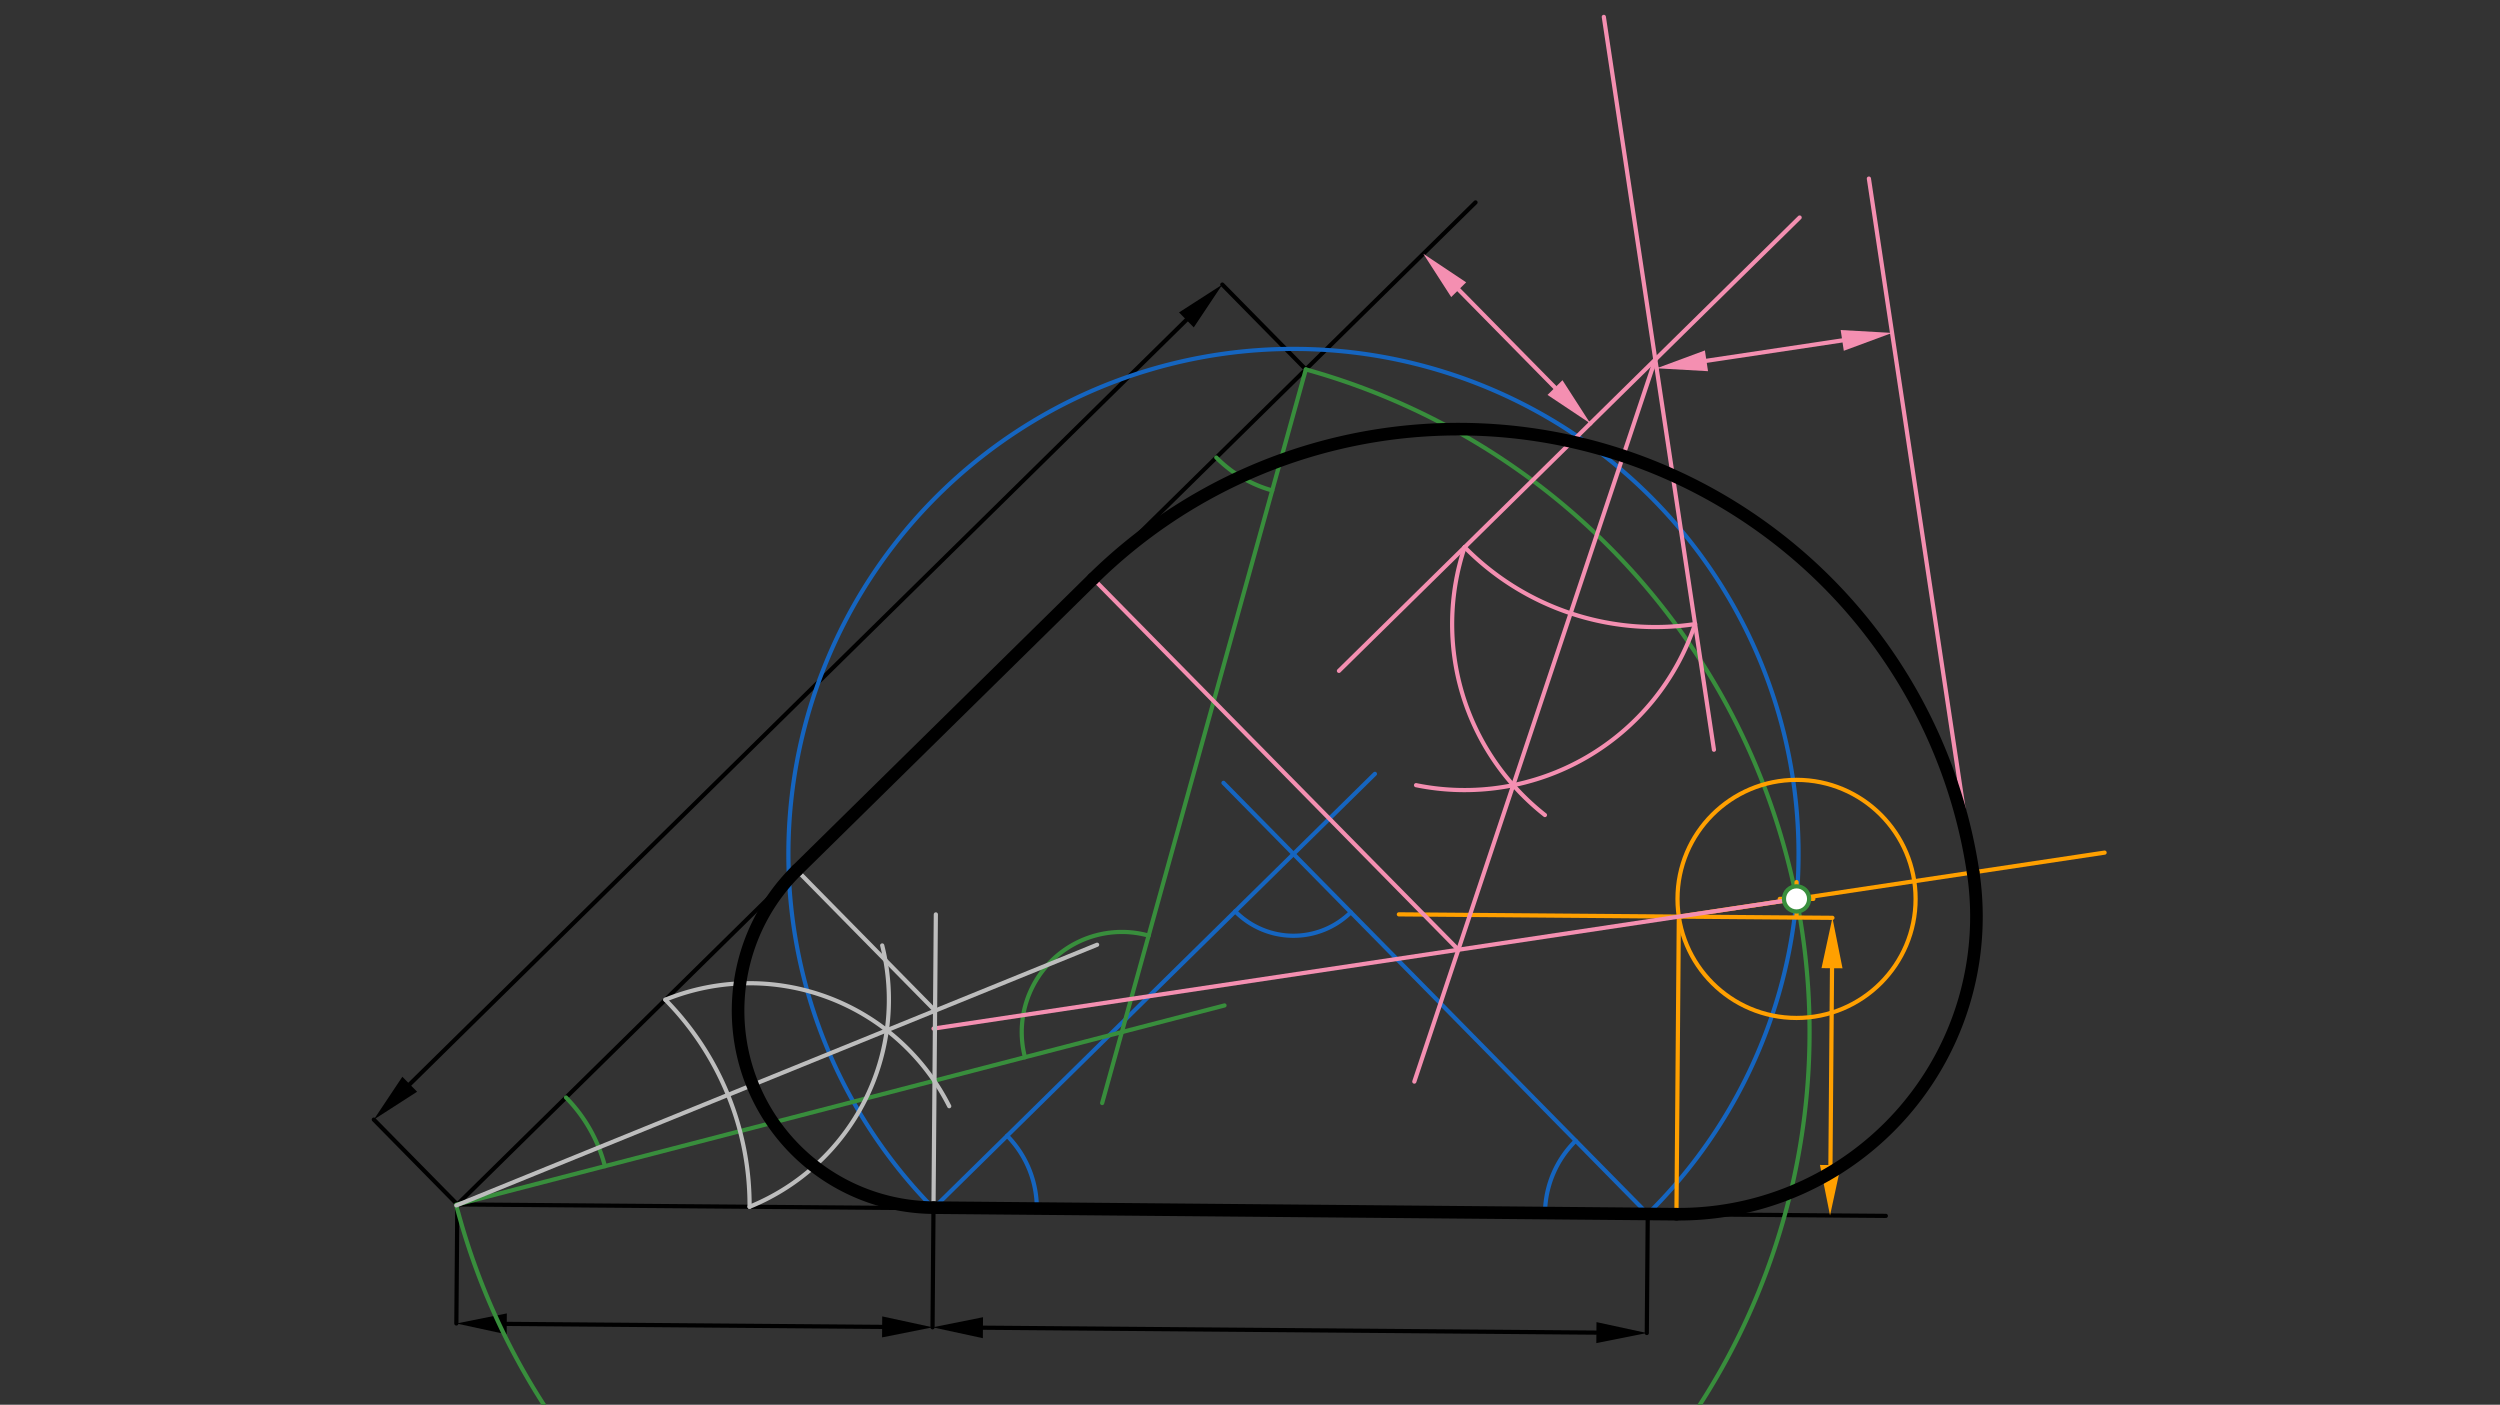<svg xmlns="http://www.w3.org/2000/svg" class="svg--1it" height="100%" preserveAspectRatio="xMidYMid meet" viewBox="0 0 595.276 334.488" width="100%"><rect x="0" y="0" width="595.276" height="334.488" fill="#333333" stroke="none"/><defs><marker id="marker-arrow" markerHeight="16" markerUnits="userSpaceOnUse" markerWidth="24" orient="auto-start-reverse" refX="24" refY="4" viewBox="0 0 24 8"><path d="M 0 0 L 24 4 L 0 8 z" stroke="inherit"></path></marker></defs><g class="aux-layer--1FB"></g><g class="main-layer--3Vd"><g class="element--2qn"><line stroke="#000000" stroke-dasharray="none" stroke-linecap="round" stroke-width="1" x1="108.891" x2="449.037" y1="286.789" y2="289.515"></line></g><g class="element--2qn"><line stroke="#000000" stroke-dasharray="none" stroke-linecap="round" stroke-width="1" x1="108.891" x2="108.663" y1="286.789" y2="315.135"></line></g><g class="element--2qn"><line stroke="#000000" stroke-dasharray="none" stroke-linecap="round" stroke-width="1" x1="120.663" x2="210.046" y1="315.231" y2="315.947"></line><path d="M108.663,315.135 l12,2.5 l0,-5 z" fill="#000000" stroke="#000000" stroke-width="0" transform="rotate(0.459, 108.663, 315.135)"></path><path d="M222.046,316.043 l12,2.5 l0,-5 z" fill="#000000" stroke="#000000" stroke-width="0" transform="rotate(180.459, 222.046, 316.043)"></path></g><g class="element--2qn"><line stroke="#000000" stroke-dasharray="none" stroke-linecap="round" stroke-width="1" x1="234.045" x2="380.119" y1="316.139" y2="317.31"></line><path d="M222.046,316.043 l12,2.5 l0,-5 z" fill="#000000" stroke="#000000" stroke-width="0" transform="rotate(0.459, 222.046, 316.043)"></path><path d="M392.119,317.406 l12,2.5 l0,-5 z" fill="#000000" stroke="#000000" stroke-width="0" transform="rotate(180.459, 392.119, 317.406)"></path></g><g class="element--2qn"><line stroke="#000000" stroke-dasharray="none" stroke-linecap="round" stroke-width="1" x1="222.046" x2="222.273" y1="316.043" y2="287.698"></line></g><g class="element--2qn"><line stroke="#000000" stroke-dasharray="none" stroke-linecap="round" stroke-width="1" x1="392.119" x2="392.346" y1="317.406" y2="289.06"></line></g><g class="element--2qn"><line stroke="#000000" stroke-dasharray="none" stroke-linecap="round" stroke-width="1" x1="108.891" x2="351.338" y1="286.789" y2="48.196"></line></g><g class="element--2qn"><line stroke="#000000" stroke-dasharray="none" stroke-linecap="round" stroke-width="1" x1="108.891" x2="89.008" y1="286.789" y2="266.585"></line></g><g class="element--2qn"><line stroke="#000000" stroke-dasharray="none" stroke-linecap="round" stroke-width="1" x1="97.561" x2="282.494" y1="258.168" y2="76.175"></line><path d="M89.008,266.585 l12,2.5 l0,-5 z" fill="#000000" stroke="#000000" stroke-width="0" transform="rotate(315.459, 89.008, 266.585)"></path><path d="M291.047,67.758 l12,2.5 l0,-5 z" fill="#000000" stroke="#000000" stroke-width="0" transform="rotate(135.459, 291.047, 67.758)"></path></g><g class="element--2qn"><line stroke="#000000" stroke-dasharray="none" stroke-linecap="round" stroke-width="1" x1="291.047" x2="310.93" y1="67.758" y2="87.962"></line></g><g class="element--2qn"><line stroke="#1565C0" stroke-dasharray="none" stroke-linecap="round" stroke-width="1" x1="222.273" x2="327.38" y1="287.698" y2="184.262"></line></g><g class="element--2qn"><path d="M 246.878 287.895 A 24.606 24.606 0 0 0 239.811 270.439" fill="none" stroke="#1565C0" stroke-dasharray="none" stroke-linecap="round" stroke-width="1"></path></g><g class="element--2qn"><line stroke="#1565C0" stroke-dasharray="none" stroke-linecap="round" stroke-width="1" x1="392.346" x2="291.318" y1="289.06" y2="186.4"></line></g><g class="element--2qn"><path d="M 367.886 288.864 A 24.461 24.461 0 0 1 375.189 271.626" fill="none" stroke="#1565C0" stroke-dasharray="none" stroke-linecap="round" stroke-width="1"></path></g><g class="element--2qn"><path d="M 294.113 216.999 A 19.47 19.47 0 0 0 321.648 217.22" fill="none" stroke="#1565C0" stroke-dasharray="none" stroke-linecap="round" stroke-width="1"></path></g><g class="element--2qn"><path d="M 222.273 287.698 A 120.264 120.264 0 1 1 392.346 289.06" fill="none" stroke="#1565C0" stroke-dasharray="none" stroke-linecap="round" stroke-width="1"></path></g><g class="element--2qn"><line stroke="#388E3C" stroke-dasharray="none" stroke-linecap="round" stroke-width="1" x1="108.891" x2="291.568" y1="286.789" y2="239.406"></line></g><g class="element--2qn"><path d="M 144.034 277.674 A 36.306 36.306 0 0 0 134.768 261.323" fill="none" stroke="#388E3C" stroke-dasharray="none" stroke-linecap="round" stroke-width="1"></path></g><g class="element--2qn"><line stroke="#388E3C" stroke-dasharray="none" stroke-linecap="round" stroke-width="1" x1="262.433" x2="310.93" y1="262.644" y2="87.962"></line></g><g class="element--2qn"><path d="M 302.929 116.782 A 29.91 29.91 0 0 1 289.611 108.941" fill="none" stroke="#388E3C" stroke-dasharray="none" stroke-linecap="round" stroke-width="1"></path></g><g class="element--2qn"><path d="M 244.049 251.732 A 23.84 23.84 0 0 1 273.502 222.776" fill="none" stroke="#388E3C" stroke-dasharray="none" stroke-linecap="round" stroke-width="1"></path></g><g class="element--2qn"><path d="M 310.93 87.962 A 163.752 163.752 0 1 1 108.617 286.86" fill="none" stroke="#388E3C" stroke-dasharray="none" stroke-linecap="round" stroke-width="1"></path></g><g class="element--2qn"><line stroke="#FFA000" stroke-dasharray="none" stroke-linecap="round" stroke-width="1" x1="435.847" x2="436.223" y1="277.409" y2="230.544"></line><path d="M435.751,289.408 l12,2.5 l0,-5 z" fill="#FFA000" stroke="#FFA000" stroke-width="0" transform="rotate(270.459, 435.751, 289.408)"></path><path d="M436.319,218.544 l12,2.5 l0,-5 z" fill="#FFA000" stroke="#FFA000" stroke-width="0" transform="rotate(90.459, 436.319, 218.544)"></path></g><g class="element--2qn"><line stroke="#FFA000" stroke-dasharray="none" stroke-linecap="round" stroke-width="1" x1="436.319" x2="333.087" y1="218.544" y2="217.717"></line></g><g class="element--2qn"><g class="center--1s5"><line x1="423.778" y1="214.039" x2="431.778" y2="214.039" stroke="#FFA000" stroke-width="1" stroke-linecap="round"></line><line x1="427.778" y1="210.039" x2="427.778" y2="218.039" stroke="#FFA000" stroke-width="1" stroke-linecap="round"></line><circle class="hit--230" cx="427.778" cy="214.039" r="4" stroke="none" fill="transparent"></circle></g><circle cx="427.778" cy="214.039" fill="none" r="28.346" stroke="#FFA000" stroke-dasharray="none" stroke-width="1"></circle></g><g class="element--2qn"><line stroke="#FFA000" stroke-dasharray="none" stroke-linecap="round" stroke-width="1" x1="399.746" x2="399.179" y1="218.251" y2="289.115"></line></g><g class="element--2qn"><line stroke="#FFA000" stroke-dasharray="none" stroke-linecap="round" stroke-width="1" x1="399.746" x2="427.778" y1="218.251" y2="214.039"></line></g><g class="element--2qn"><line stroke="#FFA000" stroke-dasharray="none" stroke-linecap="round" stroke-width="1" x1="427.778" x2="501.127" y1="214.039" y2="203.016"></line></g><g class="element--2qn"><path d="M 399.179 289.115 A 70.866 70.866 0 0 0 469.826 207.72" fill="none" stroke="#FFA000" stroke-dasharray="none" stroke-linecap="round" stroke-width="1"></path></g><g class="element--2qn"><line stroke="#F48FB1" stroke-dasharray="none" stroke-linecap="round" stroke-width="1" x1="427.778" x2="222.288" y1="214.039" y2="244.919"></line></g><g class="element--2qn"><line stroke="#F48FB1" stroke-dasharray="none" stroke-linecap="round" stroke-width="1" x1="469.826" x2="445.001" y1="207.72" y2="42.524"></line></g><g class="element--2qn"><line stroke="#F48FB1" stroke-dasharray="none" stroke-linecap="round" stroke-width="1" x1="438.656" x2="406.326" y1="81.053" y2="85.912"></line><path d="M450.523,79.27 l12,2.5 l0,-5 z" fill="#F48FB1" stroke="#F48FB1" stroke-width="0" transform="rotate(171.454, 450.523, 79.27)"></path><path d="M394.459,87.695 l12,2.5 l0,-5 z" fill="#F48FB1" stroke="#F48FB1" stroke-width="0" transform="rotate(351.454, 394.459, 87.695)"></path></g><g class="element--2qn"><line stroke="#F48FB1" stroke-dasharray="none" stroke-linecap="round" stroke-width="1" x1="394.459" x2="381.886" y1="87.695" y2="4.023"></line></g><g class="element--2qn"><line stroke="#F48FB1" stroke-dasharray="none" stroke-linecap="round" stroke-width="1" x1="394.459" x2="408.108" y1="87.695" y2="178.517"></line></g><g class="element--2qn"><line stroke="#F48FB1" stroke-dasharray="none" stroke-linecap="round" stroke-width="1" x1="347.328" x2="370.259" y1="68.979" y2="92.281"></line><path d="M338.911,60.426 l12,2.5 l0,-5 z" fill="#F48FB1" stroke="#F48FB1" stroke-width="0" transform="rotate(45.459, 338.911, 60.426)"></path><path d="M378.676,100.834 l12,2.5 l0,-5 z" fill="#F48FB1" stroke="#F48FB1" stroke-width="0" transform="rotate(225.459, 378.676, 100.834)"></path></g><g class="element--2qn"><line stroke="#F48FB1" stroke-dasharray="none" stroke-linecap="round" stroke-width="1" x1="378.676" x2="428.51" y1="100.834" y2="51.793"></line></g><g class="element--2qn"><line stroke="#F48FB1" stroke-dasharray="none" stroke-linecap="round" stroke-width="1" x1="378.676" x2="318.817" y1="100.834" y2="159.741"></line></g><g class="element--2qn"><path d="M 348.747 130.287 A 63.696 63.696 0 0 0 403.612 148.599" fill="none" stroke="#F48FB1" stroke-dasharray="none" stroke-linecap="round" stroke-width="1"></path></g><g class="element--2qn"><path d="M 403.612 148.599 A 57.84 57.84 0 0 1 337.179 186.959" fill="none" stroke="#F48FB1" stroke-dasharray="none" stroke-linecap="round" stroke-width="1"></path></g><g class="element--2qn"><path d="M 348.747 130.287 A 57.84 57.84 0 0 0 367.86 194.066" fill="none" stroke="#F48FB1" stroke-dasharray="none" stroke-linecap="round" stroke-width="1"></path></g><g class="element--2qn"><line stroke="#F48FB1" stroke-dasharray="none" stroke-linecap="round" stroke-width="1" x1="394.146" x2="360.321" y1="85.61" y2="186.957"></line></g><g class="element--2qn"><line stroke="#F48FB1" stroke-dasharray="none" stroke-linecap="round" stroke-width="1" x1="360.321" x2="336.765" y1="186.957" y2="257.539"></line></g><g class="element--2qn"><line stroke="#F48FB1" stroke-dasharray="none" stroke-linecap="round" stroke-width="1" x1="347.244" x2="260.297" y1="226.141" y2="137.79"></line></g><g class="element--2qn"><path d="M 469.826 207.72 A 123.958 123.958 0 0 0 260.297 137.79" fill="none" stroke="#F48FB1" stroke-dasharray="none" stroke-linecap="round" stroke-width="1"></path></g><g class="element--2qn"><path d="M 178.483 287.347 A 69.825 69.825 0 0 0 158.426 238.041" fill="none" stroke="#BDBDBD" stroke-dasharray="none" stroke-linecap="round" stroke-width="1"></path></g><g class="element--2qn"><path d="M 158.426 238.041 A 53.229 53.229 0 0 1 226.019 263.396" fill="none" stroke="#BDBDBD" stroke-dasharray="none" stroke-linecap="round" stroke-width="1"></path></g><g class="element--2qn"><path d="M 178.483 287.347 A 53.229 53.229 0 0 0 210.064 225.124" fill="none" stroke="#BDBDBD" stroke-dasharray="none" stroke-linecap="round" stroke-width="1"></path></g><g class="element--2qn"><line stroke="#BDBDBD" stroke-dasharray="none" stroke-linecap="round" stroke-width="1" x1="108.658" x2="211.154" y1="287.018" y2="245.324"></line></g><g class="element--2qn"><line stroke="#BDBDBD" stroke-dasharray="none" stroke-linecap="round" stroke-width="1" x1="211.154" x2="261.235" y1="245.324" y2="224.953"></line></g><g class="element--2qn"><line stroke="#BDBDBD" stroke-dasharray="none" stroke-linecap="round" stroke-width="1" x1="222.273" x2="222.833" y1="287.698" y2="217.73"></line></g><g class="element--2qn"><line stroke="#BDBDBD" stroke-dasharray="none" stroke-linecap="round" stroke-width="1" x1="222.65" x2="189.749" y1="240.648" y2="207.216"></line></g><g class="element--2qn"><path d="M 189.749 207.216 A 46.906 46.906 0 0 0 222.493 287.554" fill="none" stroke="#BDBDBD" stroke-dasharray="none" stroke-linecap="round" stroke-width="1"></path></g><g class="element--2qn"><path d="M 189.749 207.216 A 46.906 46.906 0 0 0 222.274 287.553" fill="none" stroke="#000000" stroke-dasharray="none" stroke-linecap="round" stroke-width="3"></path></g><g class="element--2qn"><line stroke="#000000" stroke-dasharray="none" stroke-linecap="round" stroke-width="3" x1="222.274" x2="399.179" y1="287.553" y2="289.115"></line></g><g class="element--2qn"><path d="M 399.179 289.115 A 70.866 70.866 0 0 0 469.826 207.72" fill="none" stroke="#000000" stroke-dasharray="none" stroke-linecap="round" stroke-width="3"></path></g><g class="element--2qn"><path d="M 469.826 207.72 A 123.958 123.958 0 0 0 260.297 137.79" fill="none" stroke="#000000" stroke-dasharray="none" stroke-linecap="round" stroke-width="3"></path></g><g class="element--2qn"><line stroke="#000000" stroke-dasharray="none" stroke-linecap="round" stroke-width="3" x1="260.297" x2="189.749" y1="137.79" y2="207.216"></line></g><g class="element--2qn"><circle cx="427.778" cy="214.039" r="3" stroke="#388E3C" stroke-width="1" fill="#ffffff"></circle>}</g></g><g class="snaps-layer--2PT"></g><g class="temp-layer--rAP"></g></svg>